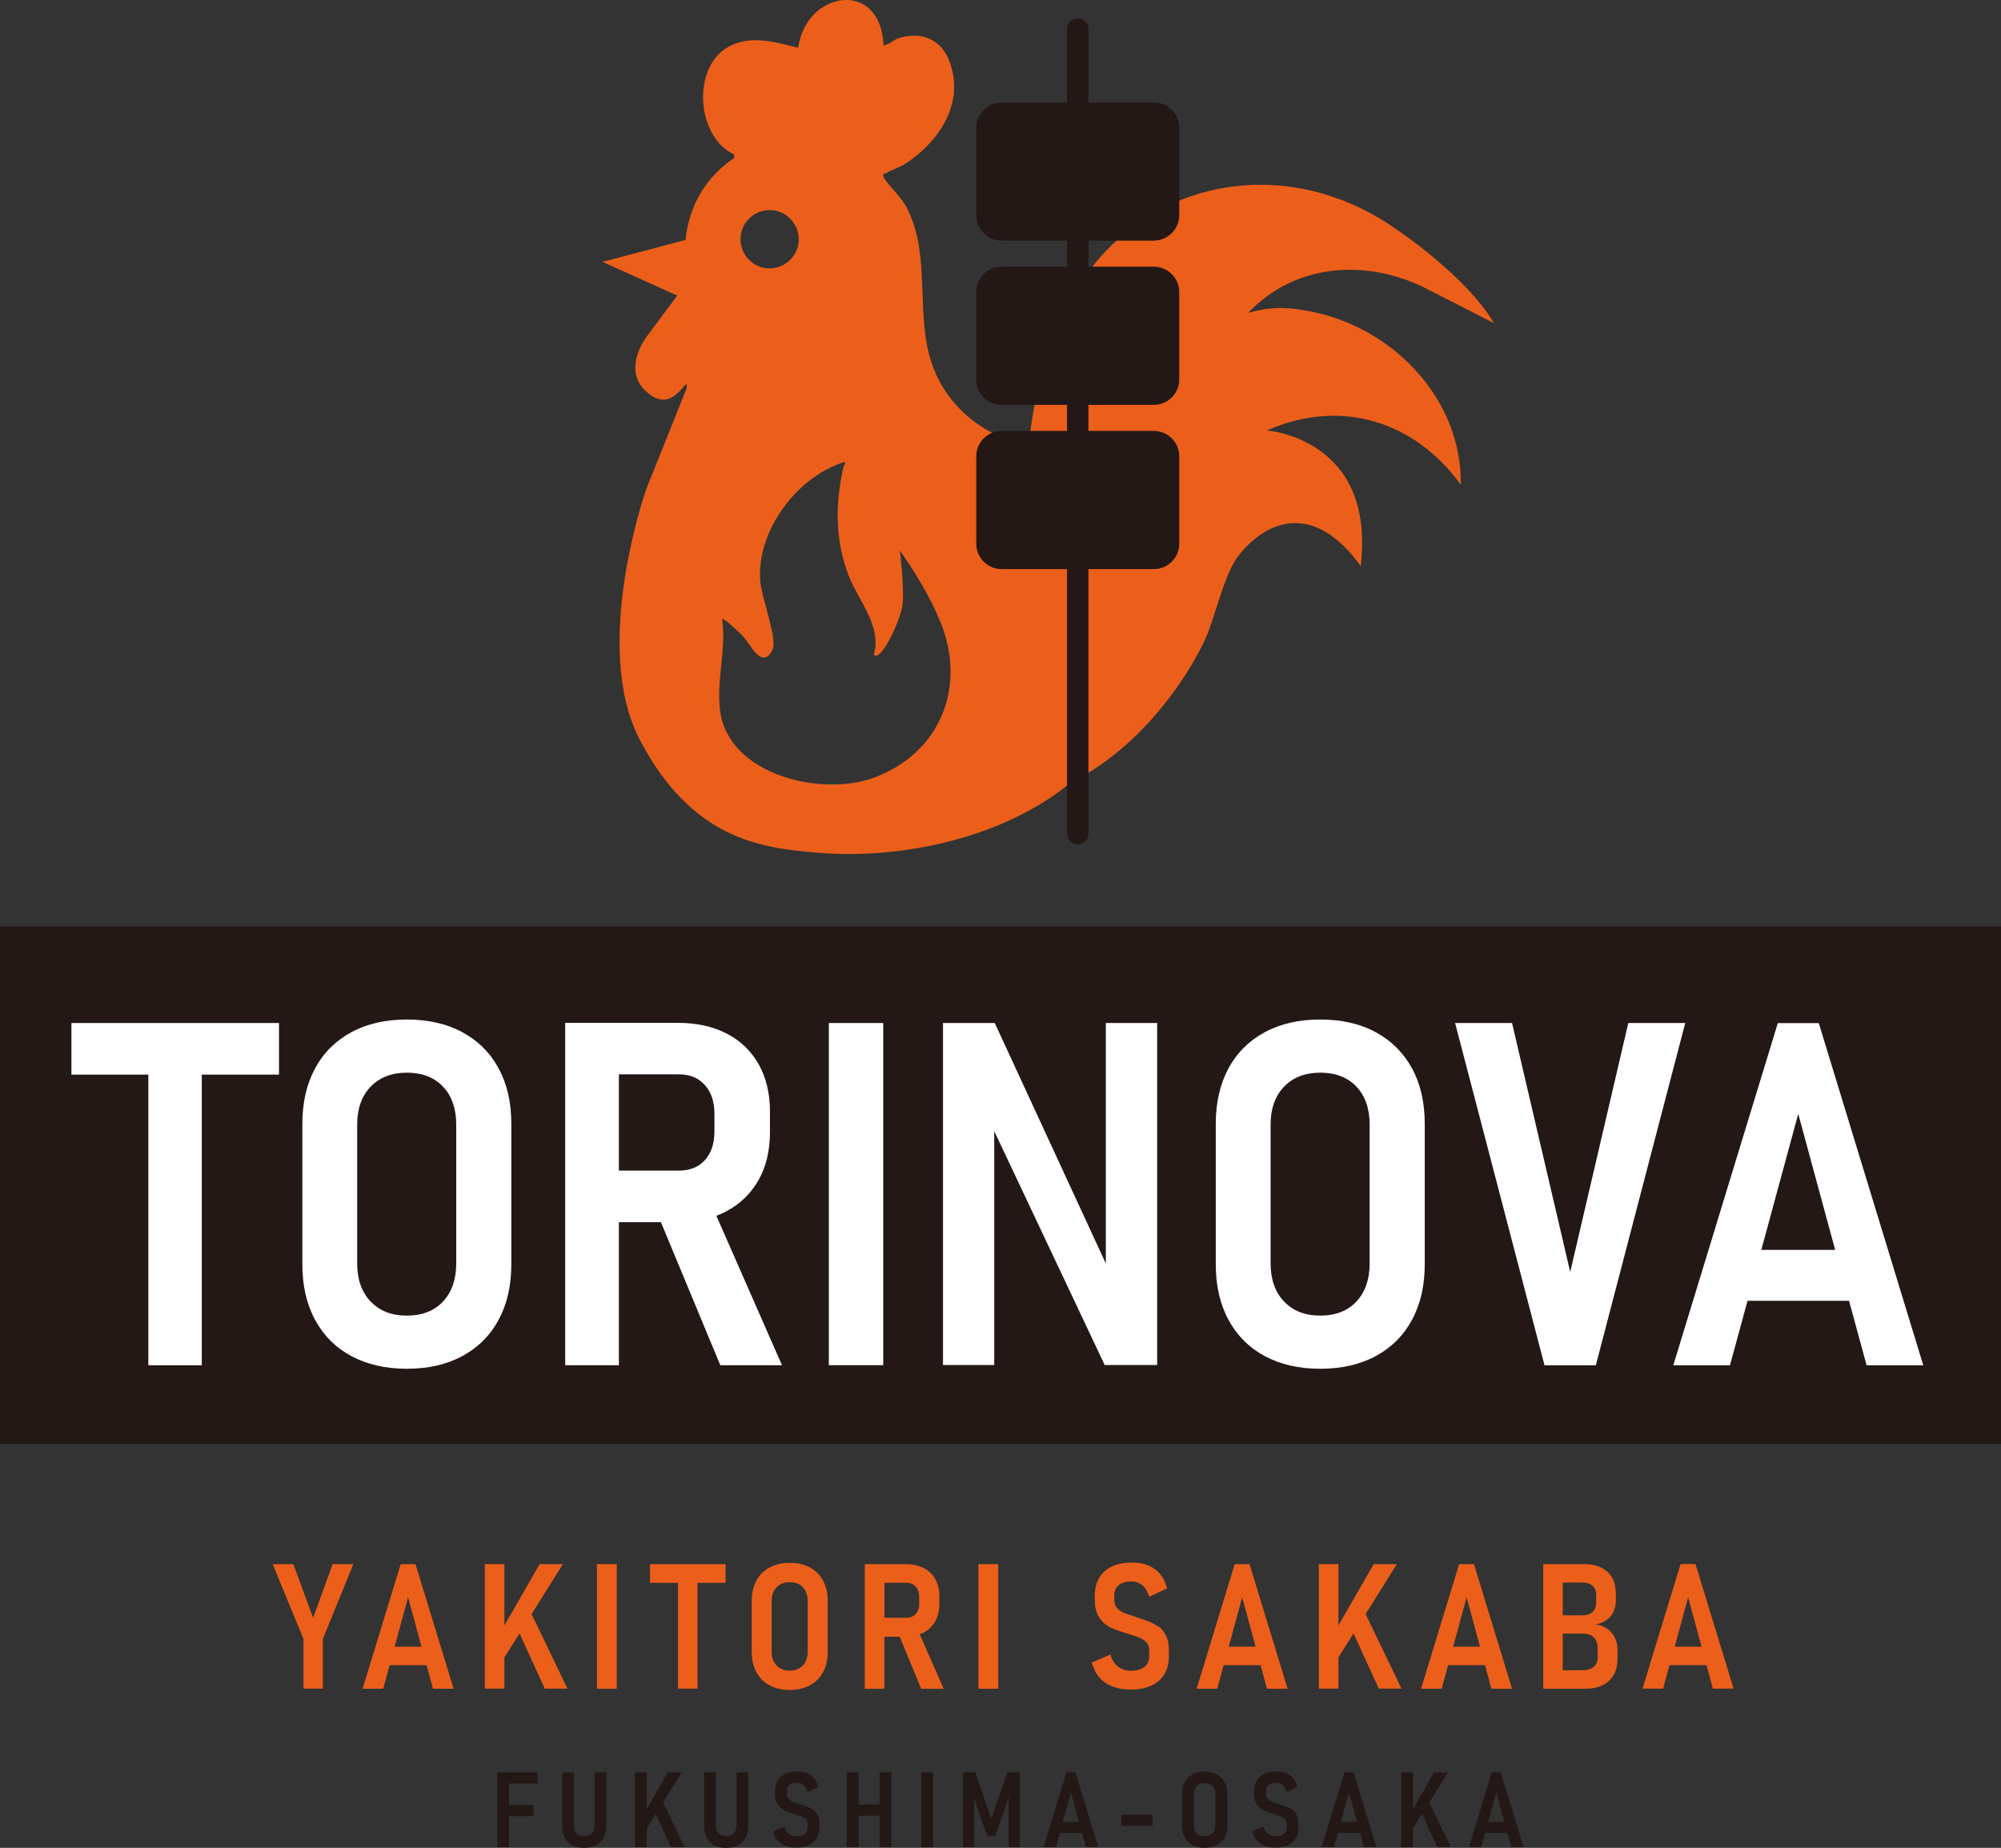 <?xml version="1.0" encoding="UTF-8"?><svg id="_レイヤー_1" xmlns="http://www.w3.org/2000/svg" viewBox="0 0 228.07 210.63"><rect x="0" y="0" width="228.07" height="210.63" fill="#333333" stroke="none"/><defs><style>.cls-1{fill:#eb5f1b;}.cls-2{fill:#fff;}.cls-3{fill:#231815;}</style></defs><polygon class="cls-1" points="35.69 184.42 33.44 178.29 31.08 178.29 34.59 186.82 34.59 192.48 36.8 192.48 36.8 186.82 40.27 178.29 37.91 178.29 35.69 184.42"/><path class="cls-1" d="M45.67,178.29l-4.34,14.2h2.35l.73-2.68h4.21l.73,2.68h2.35l-4.34-14.2h-1.7ZM44.98,187.7l1.53-5.64,1.53,5.64h-3.07Z"/><polygon class="cls-1" points="64.15 178.29 61.51 178.29 57.49 185.28 57.49 178.29 55.26 178.29 55.26 192.48 57.49 192.48 57.49 188.93 59.21 186.18 62.09 192.48 64.68 192.48 60.59 183.98 64.15 178.29"/><rect class="cls-1" x="68.04" y="178.29" width="2.26" height="14.2"/><polygon class="cls-1" points="74.09 180.42 77.28 180.42 77.28 192.48 79.5 192.48 79.5 180.42 82.7 180.42 82.7 178.29 74.09 178.29 74.09 180.42"/><path class="cls-1" d="M92.31,178.67c-.65-.35-1.42-.53-2.3-.53s-1.65.18-2.3.53-1.15.85-1.5,1.5-.53,1.42-.53,2.31v5.82c0,.89.18,1.65.53,2.3s.85,1.15,1.5,1.5,1.42.53,2.3.53,1.65-.18,2.3-.53,1.15-.85,1.5-1.5.53-1.42.53-2.3v-5.82c0-.89-.18-1.66-.53-2.31s-.85-1.15-1.5-1.5ZM92.06,188.26c0,.66-.18,1.19-.55,1.58s-.87.59-1.5.59-1.13-.2-1.5-.59-.56-.92-.56-1.58v-5.75c0-.66.19-1.19.56-1.58s.87-.58,1.5-.58,1.14.19,1.5.58.55.91.55,1.58v5.75Z"/><path class="cls-1" d="M105.27,186.09c.57-.3,1.01-.73,1.33-1.29s.47-1.23.47-2v-.83c0-.76-.16-1.42-.47-1.97s-.75-.98-1.33-1.27-1.25-.44-2.03-.44h-4.67v14.21h2.23v-5.94h1.74l2.46,5.94h2.56l-2.74-6.23c.15-.05.3-.09.44-.16ZM100.8,180.41h2.49c.46,0,.82.15,1.08.44s.4.69.4,1.19v.77c0,.49-.14.88-.4,1.16s-.62.43-1.07.43h-2.49v-3.99Z"/><rect class="cls-1" x="111.52" y="178.29" width="2.26" height="14.2"/><path class="cls-1" d="M132.04,185.44c-.35-.26-.73-.48-1.16-.64s-.85-.31-1.28-.44c-.45-.14-.87-.29-1.27-.43s-.72-.33-.96-.58-.37-.58-.37-1.03v-.46c0-.51.17-.9.52-1.18s.84-.42,1.48-.42c.46,0,.86.15,1.21.44s.6.73.78,1.31l2.02-.95c-.24-.97-.7-1.7-1.38-2.2s-1.53-.75-2.56-.75c-1.37,0-2.42.33-3.17.99s-1.12,1.6-1.12,2.83v.38c0,.72.11,1.3.34,1.76s.53.82.9,1.09.78.49,1.24.64.9.31,1.33.44c.42.12.82.25,1.18.39s.65.33.88.56.34.55.34.97v.63c0,.51-.18.92-.54,1.21s-.88.44-1.56.44c-.57,0-1.06-.16-1.46-.47s-.69-.77-.87-1.38l-2.11.92c.17.66.45,1.22.84,1.68s.88.8,1.48,1.04,1.28.36,2.05.36c1.41,0,2.49-.33,3.26-1s1.15-1.6,1.15-2.82v-.63c0-.68-.11-1.24-.32-1.68s-.5-.8-.84-1.06Z"/><path class="cls-1" d="M140.73,178.29l-4.34,14.2h2.35l.73-2.68h4.21l.73,2.68h2.35l-4.34-14.2h-1.7ZM140.05,187.7l1.53-5.64,1.53,5.64h-3.07Z"/><polygon class="cls-1" points="159.21 178.29 156.57 178.29 152.55 185.28 152.55 178.29 150.32 178.29 150.32 192.48 152.55 192.48 152.55 188.93 154.27 186.18 157.15 192.48 159.74 192.48 155.65 183.98 159.21 178.29"/><path class="cls-1" d="M166.31,178.29l-4.34,14.2h2.35l.73-2.68h4.21l.73,2.68h2.35l-4.34-14.2h-1.7ZM165.63,187.7l1.53-5.64,1.53,5.64h-3.07Z"/><path class="cls-1" d="M181.86,185.16c.75-.14,1.33-.45,1.72-.94s.59-1.09.59-1.8v-.77c0-1.05-.31-1.88-.94-2.47s-1.53-.89-2.72-.89h-4.61v14.2h4.81c1.15,0,2.05-.3,2.69-.91s.96-1.44.96-2.49v-.98c0-.79-.22-1.45-.65-1.98s-1.05-.85-1.85-.97ZM180.34,180.39c.51,0,.91.12,1.18.37s.41.6.41,1.06v.74c0,.51-.13.9-.39,1.16s-.64.4-1.14.4h-2.28v-3.73h2.22ZM182.11,188.88c0,.46-.15.82-.44,1.09s-.74.41-1.34.41h-2.21v-4.18h2.29c.55,0,.97.15,1.26.45s.43.72.43,1.26v.96Z"/><path class="cls-1" d="M195.24,192.48h2.35l-4.34-14.2h-1.7l-4.34,14.2h2.35l.73-2.68h4.21l.73,2.68ZM190.88,187.7l1.53-5.64,1.53,5.64h-3.07Z"/><path class="cls-1" d="M149.69,35.56c-2.72-.57-4.73-.67-7.43.11,5.18-5.48,12.98-6.2,19.76-3.05l8.27,4.22c-3.27-5.51-11.26-10.79-11.26-10.79-13.98-9.75-32.2-4.79-38.42,11.26,0,0-2.53,4.98-3.38,13.65-1.08-.25-1.94-.4-1.95-.63-5-1.87-8.51-5.51-9.59-10.82-1.07-5.27.22-11.29-2.51-16.14-.57-1.01-2.19-2.53-2.47-3.2-.19-.45.18-.36.34-.46.68-.4,1.5-.63,2.17-1.07,3.98-2.6,6.95-7.23,4.83-12.03-1.02-2.3-3.28-3.01-5.61-2.26-.69.22-1.06.75-1.74.83-.28-7.58-8.82-6.29-9.73.27-2.71-.71-5.84-1.59-8.36.15-3.76,2.6-3.1,10.07,1.06,12.01v.4c-3.25,2.21-5.13,5.42-5.53,9.34l-9.47,2.5,8.52,3.84-3.52,4.73s-2.84,3.7,0,6.22c1.66,1.47,2.86,1.11,4.21-.52.31-.38.42-.51.39.12l-4.6,11.48s-6.35,17.93-.74,28.62c5.99,11.41,13.88,12.31,20.15,12.85,10.01.86,21.6-1.85,28.97-8.01,6.65-3.23,12.12-9.87,15.04-15.72,1.46-2.92,2.31-7.9,4.09-10.14,3.56-4.47,8.89-5.78,13.91,1.2,1.72-14.6-10.7-15.45-10.7-15.45,8.51-3.76,16.93-.99,22.11,6.18.16-9.48-7.39-17.71-16.82-19.69ZM87.72,23.95c1.83,0,3.32,1.49,3.32,3.32s-1.49,3.32-3.32,3.32-3.32-1.49-3.32-3.32,1.49-3.32,3.32-3.32ZM99.68,88.62c-6.03,2.27-16.72-.28-17.61-7.67-.43-3.57.74-6.96.24-10.37.2-.24,2.2,1.77,2.44,2.02.74.8,2.15,3.87,3.31,1.43.57-1.2-1.3-6.01-1.42-7.91-.35-5.62,4.08-11.58,9.32-13.37.68-.23.23.26.19.46-.99,4.19-.97,8.47.62,12.51,1.14,2.87,3.74,5.63,2.83,8.92.81.86,3.08-3.97,3.28-5.79.2-1.83-.31-6.1-.31-6.1,1.7,2.42,3.54,5.45,4.64,8.19,2.97,7.39-.04,14.86-7.54,17.68Z"/><rect class="cls-3" y="105.59" width="228.07" height="59"/><polygon class="cls-2" points="8.14 122.49 16.91 122.49 16.91 155.62 23 155.62 23 122.49 31.8 122.49 31.8 116.61 8.14 116.61 8.14 122.49"/><path class="cls-2" d="M52.7,117.66c-1.79-.97-3.9-1.45-6.33-1.45s-4.54.48-6.33,1.45-3.17,2.34-4.13,4.12-1.45,3.89-1.45,6.34v15.99c0,2.43.48,4.54,1.45,6.33.97,1.79,2.34,3.17,4.13,4.13s3.9,1.45,6.33,1.45,4.54-.48,6.33-1.45,3.17-2.34,4.13-4.13c.97-1.79,1.45-3.9,1.45-6.33v-15.99c0-2.45-.48-4.57-1.45-6.34-.96-1.78-2.34-3.15-4.13-4.12ZM52,144c0,1.82-.5,3.27-1.5,4.35-1,1.07-2.38,1.61-4.13,1.61s-3.11-.54-4.13-1.61c-1.02-1.07-1.53-2.52-1.53-4.35v-15.8c0-1.82.51-3.27,1.53-4.33,1.02-1.06,2.4-1.6,4.13-1.6s3.13.53,4.13,1.6c1,1.06,1.5,2.51,1.5,4.33v15.8Z"/><path class="cls-2" d="M82.81,138.06c1.56-.83,2.78-2.02,3.65-3.55.87-1.54,1.3-3.37,1.3-5.5v-2.28c0-2.09-.43-3.9-1.29-5.42-.86-1.52-2.07-2.69-3.65-3.5-1.57-.81-3.43-1.22-5.58-1.22h-12.82v39.03h6.12v-16.31h4.79l6.77,16.31h7.03l-7.48-17.04c.4-.15.79-.32,1.17-.52ZM70.54,122.46h6.84c1.25,0,2.24.41,2.96,1.22.72.81,1.09,1.9,1.09,3.26v2.12c-.02,1.34-.38,2.41-1.1,3.19-.72.79-1.7,1.18-2.95,1.18h-6.84v-10.97Z"/><rect class="cls-2" x="94.47" y="116.61" width="6.2" height="39"/><polygon class="cls-2" points="126.04 144.02 113.38 116.61 107.48 116.61 107.48 155.59 113.32 155.59 113.32 128.93 125.91 155.59 131.89 155.59 131.89 116.61 126.04 116.61 126.04 144.02"/><path class="cls-2" d="M156.81,117.66c-1.79-.97-3.9-1.45-6.33-1.45s-4.54.48-6.33,1.45c-1.79.97-3.17,2.34-4.13,4.12s-1.45,3.89-1.45,6.34v15.99c0,2.43.48,4.54,1.45,6.33.97,1.79,2.34,3.17,4.13,4.13,1.79.97,3.9,1.45,6.33,1.45s4.54-.48,6.33-1.45,3.17-2.34,4.13-4.13c.97-1.79,1.45-3.9,1.45-6.33v-15.99c0-2.45-.48-4.57-1.45-6.34s-2.34-3.15-4.13-4.12ZM156.11,144c0,1.82-.5,3.27-1.5,4.35-1,1.07-2.38,1.61-4.13,1.61s-3.11-.54-4.13-1.61c-1.02-1.07-1.53-2.52-1.53-4.35v-15.8c0-1.82.51-3.27,1.53-4.33,1.02-1.06,2.4-1.6,4.13-1.6s3.13.53,4.13,1.6c1,1.06,1.5,2.51,1.5,4.33v15.8Z"/><polygon class="cls-2" points="185.59 116.61 178.97 144.99 172.34 116.61 165.85 116.61 176.04 155.62 181.89 155.62 192.08 116.61 185.59 116.61"/><path class="cls-2" d="M212.74,155.62h6.47l-11.91-39h-4.67l-11.91,39h6.46l2-7.35h11.57l2,7.35ZM200.75,142.47l4.21-15.51,4.21,15.51h-8.42Z"/><path class="cls-3" d="M131.51,27.42c1.6,0,2.9-1.3,2.9-2.9v-9.95c0-1.6-1.3-2.9-2.9-2.9h-7.45V3.32c0-.67-.54-1.22-1.22-1.22s-1.22.54-1.22,1.22v8.36h-7.45c-1.6,0-2.9,1.3-2.9,2.9v9.95c0,1.6,1.3,2.9,2.9,2.9h7.45v2.97h-7.45c-1.6,0-2.9,1.3-2.9,2.9v9.95c0,1.6,1.3,2.9,2.9,2.9h7.45v2.97h-7.45c-1.6,0-2.9,1.3-2.9,2.9v9.95c0,1.6,1.3,2.9,2.9,2.9h7.45v30.15c0,.67.54,1.22,1.22,1.22s1.22-.54,1.22-1.22v-30.15h7.45c1.6,0,2.9-1.3,2.9-2.9v-9.95c0-1.6-1.3-2.9-2.9-2.9h-7.45v-2.97h7.45c1.6,0,2.9-1.3,2.9-2.9v-9.95c0-1.6-1.3-2.9-2.9-2.9h-7.45v-2.97h7.45Z"/><polygon class="cls-3" points="57.28 202.02 56.68 202.02 56.68 210.54 58.02 210.54 58.02 207.02 60.82 207.02 60.82 205.75 58.02 205.75 58.02 203.3 61.29 203.3 61.29 202.02 58.02 202.02 57.28 202.02"/><path class="cls-3" d="M67.77,208.04c0,.4-.1.71-.31.93s-.5.33-.88.33-.66-.11-.87-.33-.3-.53-.3-.93v-6.02h-1.34v5.99c0,.84.22,1.48.66,1.94s1.06.68,1.86.68,1.42-.23,1.86-.68.66-1.1.66-1.94v-5.99h-1.34v6.02Z"/><polygon class="cls-3" points="77.71 202.02 76.12 202.02 73.71 206.22 73.71 202.02 72.37 202.02 72.37 210.54 73.71 210.54 73.71 208.41 74.74 206.76 76.47 210.54 78.02 210.54 75.57 205.44 77.71 202.02"/><path class="cls-3" d="M83.95,208.04c0,.4-.1.71-.31.93s-.5.33-.88.33-.66-.11-.87-.33-.3-.53-.3-.93v-6.02h-1.34v5.99c0,.84.22,1.48.66,1.94s1.06.68,1.86.68,1.42-.23,1.86-.68.66-1.1.66-1.94v-5.99h-1.34v6.02Z"/><path class="cls-3" d="M92.69,206.31c-.21-.16-.44-.29-.69-.38s-.51-.19-.77-.26c-.27-.09-.52-.17-.76-.26s-.43-.2-.58-.35-.22-.35-.22-.62v-.28c0-.3.1-.54.31-.71s.5-.25.89-.25c.28,0,.52.09.72.27s.36.44.47.79l1.21-.57c-.14-.58-.42-1.02-.83-1.32s-.92-.45-1.54-.45c-.82,0-1.46.2-1.9.59s-.67.96-.67,1.7v.23c0,.43.07.78.21,1.05s.32.49.54.65.47.29.74.39.54.18.8.27c.25.07.49.15.71.23s.39.2.53.34.2.33.2.58v.38c0,.31-.11.55-.33.73s-.53.26-.93.26c-.34,0-.64-.09-.88-.28s-.42-.46-.52-.83l-1.27.55c.1.4.27.73.5,1.01s.53.48.89.62.77.21,1.23.21c.84,0,1.5-.2,1.95-.6s.69-.96.69-1.69v-.38c0-.41-.06-.74-.19-1.01s-.3-.48-.51-.64Z"/><polygon class="cls-3" points="100.25 205.7 97.86 205.7 97.86 202.02 96.51 202.02 96.51 210.54 97.86 210.54 97.86 206.97 100.25 206.97 100.25 210.54 101.59 210.54 101.59 202.02 100.25 202.02 100.25 205.7"/><rect class="cls-3" x="105" y="202.02" width="1.35" height="8.52"/><polygon class="cls-3" points="112.99 207.35 111.17 202.02 109.76 202.02 109.76 210.54 111.01 210.54 111.01 204.95 112.52 209.28 113.45 209.28 114.97 204.81 114.97 210.54 116.22 210.54 116.22 202.02 114.82 202.02 112.99 207.35"/><path class="cls-3" d="M121.55,202.02l-2.6,8.52h1.41l.44-1.61h2.53l.44,1.61h1.41l-2.6-8.52h-1.02ZM121.14,207.67l.92-3.39.92,3.39h-1.84Z"/><rect class="cls-3" x="127.82" y="206.85" width="3.56" height="1.27"/><path class="cls-3" d="M138.69,202.25c-.39-.21-.85-.32-1.38-.32s-.99.11-1.38.32-.69.51-.9.9-.32.85-.32,1.39v3.49c0,.53.11.99.32,1.38s.51.69.9.9.85.32,1.38.32.99-.11,1.38-.32.69-.51.9-.9.32-.85.32-1.38v-3.49c0-.54-.11-1-.32-1.39s-.51-.69-.9-.9ZM138.53,208c0,.4-.11.71-.33.95s-.52.35-.9.35-.68-.12-.9-.35-.33-.55-.33-.95v-3.45c0-.4.11-.71.33-.95s.52-.35.9-.35.68.12.9.35.33.55.33.95v3.45Z"/><path class="cls-3" d="M147.31,206.31c-.21-.16-.44-.29-.7-.38s-.51-.19-.77-.26c-.27-.09-.52-.17-.76-.26s-.43-.2-.58-.35-.22-.35-.22-.62v-.28c0-.3.1-.54.31-.71.21-.17.5-.25.89-.25.28,0,.52.09.72.27s.36.44.46.79l1.21-.57c-.14-.58-.42-1.02-.83-1.32s-.92-.45-1.54-.45c-.82,0-1.46.2-1.9.59s-.67.96-.67,1.7v.23c0,.43.07.78.21,1.05s.32.49.54.65.47.29.74.39c.27.1.54.18.8.27.25.07.49.15.71.23s.39.2.53.34.2.33.2.58v.38c0,.31-.11.55-.32.73s-.53.26-.94.26c-.34,0-.63-.09-.88-.28-.24-.19-.42-.46-.52-.83l-1.27.55c.1.4.27.73.5,1.01s.53.48.89.62.77.21,1.23.21c.84,0,1.5-.2,1.96-.6s.69-.96.69-1.69v-.38c0-.41-.06-.74-.19-1.01s-.3-.48-.51-.64Z"/><path class="cls-3" d="M153.24,202.02l-2.6,8.52h1.41l.44-1.61h2.53l.44,1.61h1.41l-2.6-8.52h-1.02ZM152.83,207.67l.92-3.39.92,3.39h-1.84Z"/><polygon class="cls-3" points="165.05 202.02 163.46 202.02 161.05 206.22 161.05 202.02 159.71 202.02 159.71 210.54 161.05 210.54 161.05 208.41 162.09 206.76 163.81 210.54 165.37 210.54 162.91 205.44 165.05 202.02"/><path class="cls-3" d="M172.24,210.54h1.41l-2.6-8.52h-1.02l-2.6,8.52h1.41l.44-1.61h2.53l.44,1.61ZM169.62,207.67l.92-3.39.92,3.39h-1.84Z"/></svg>